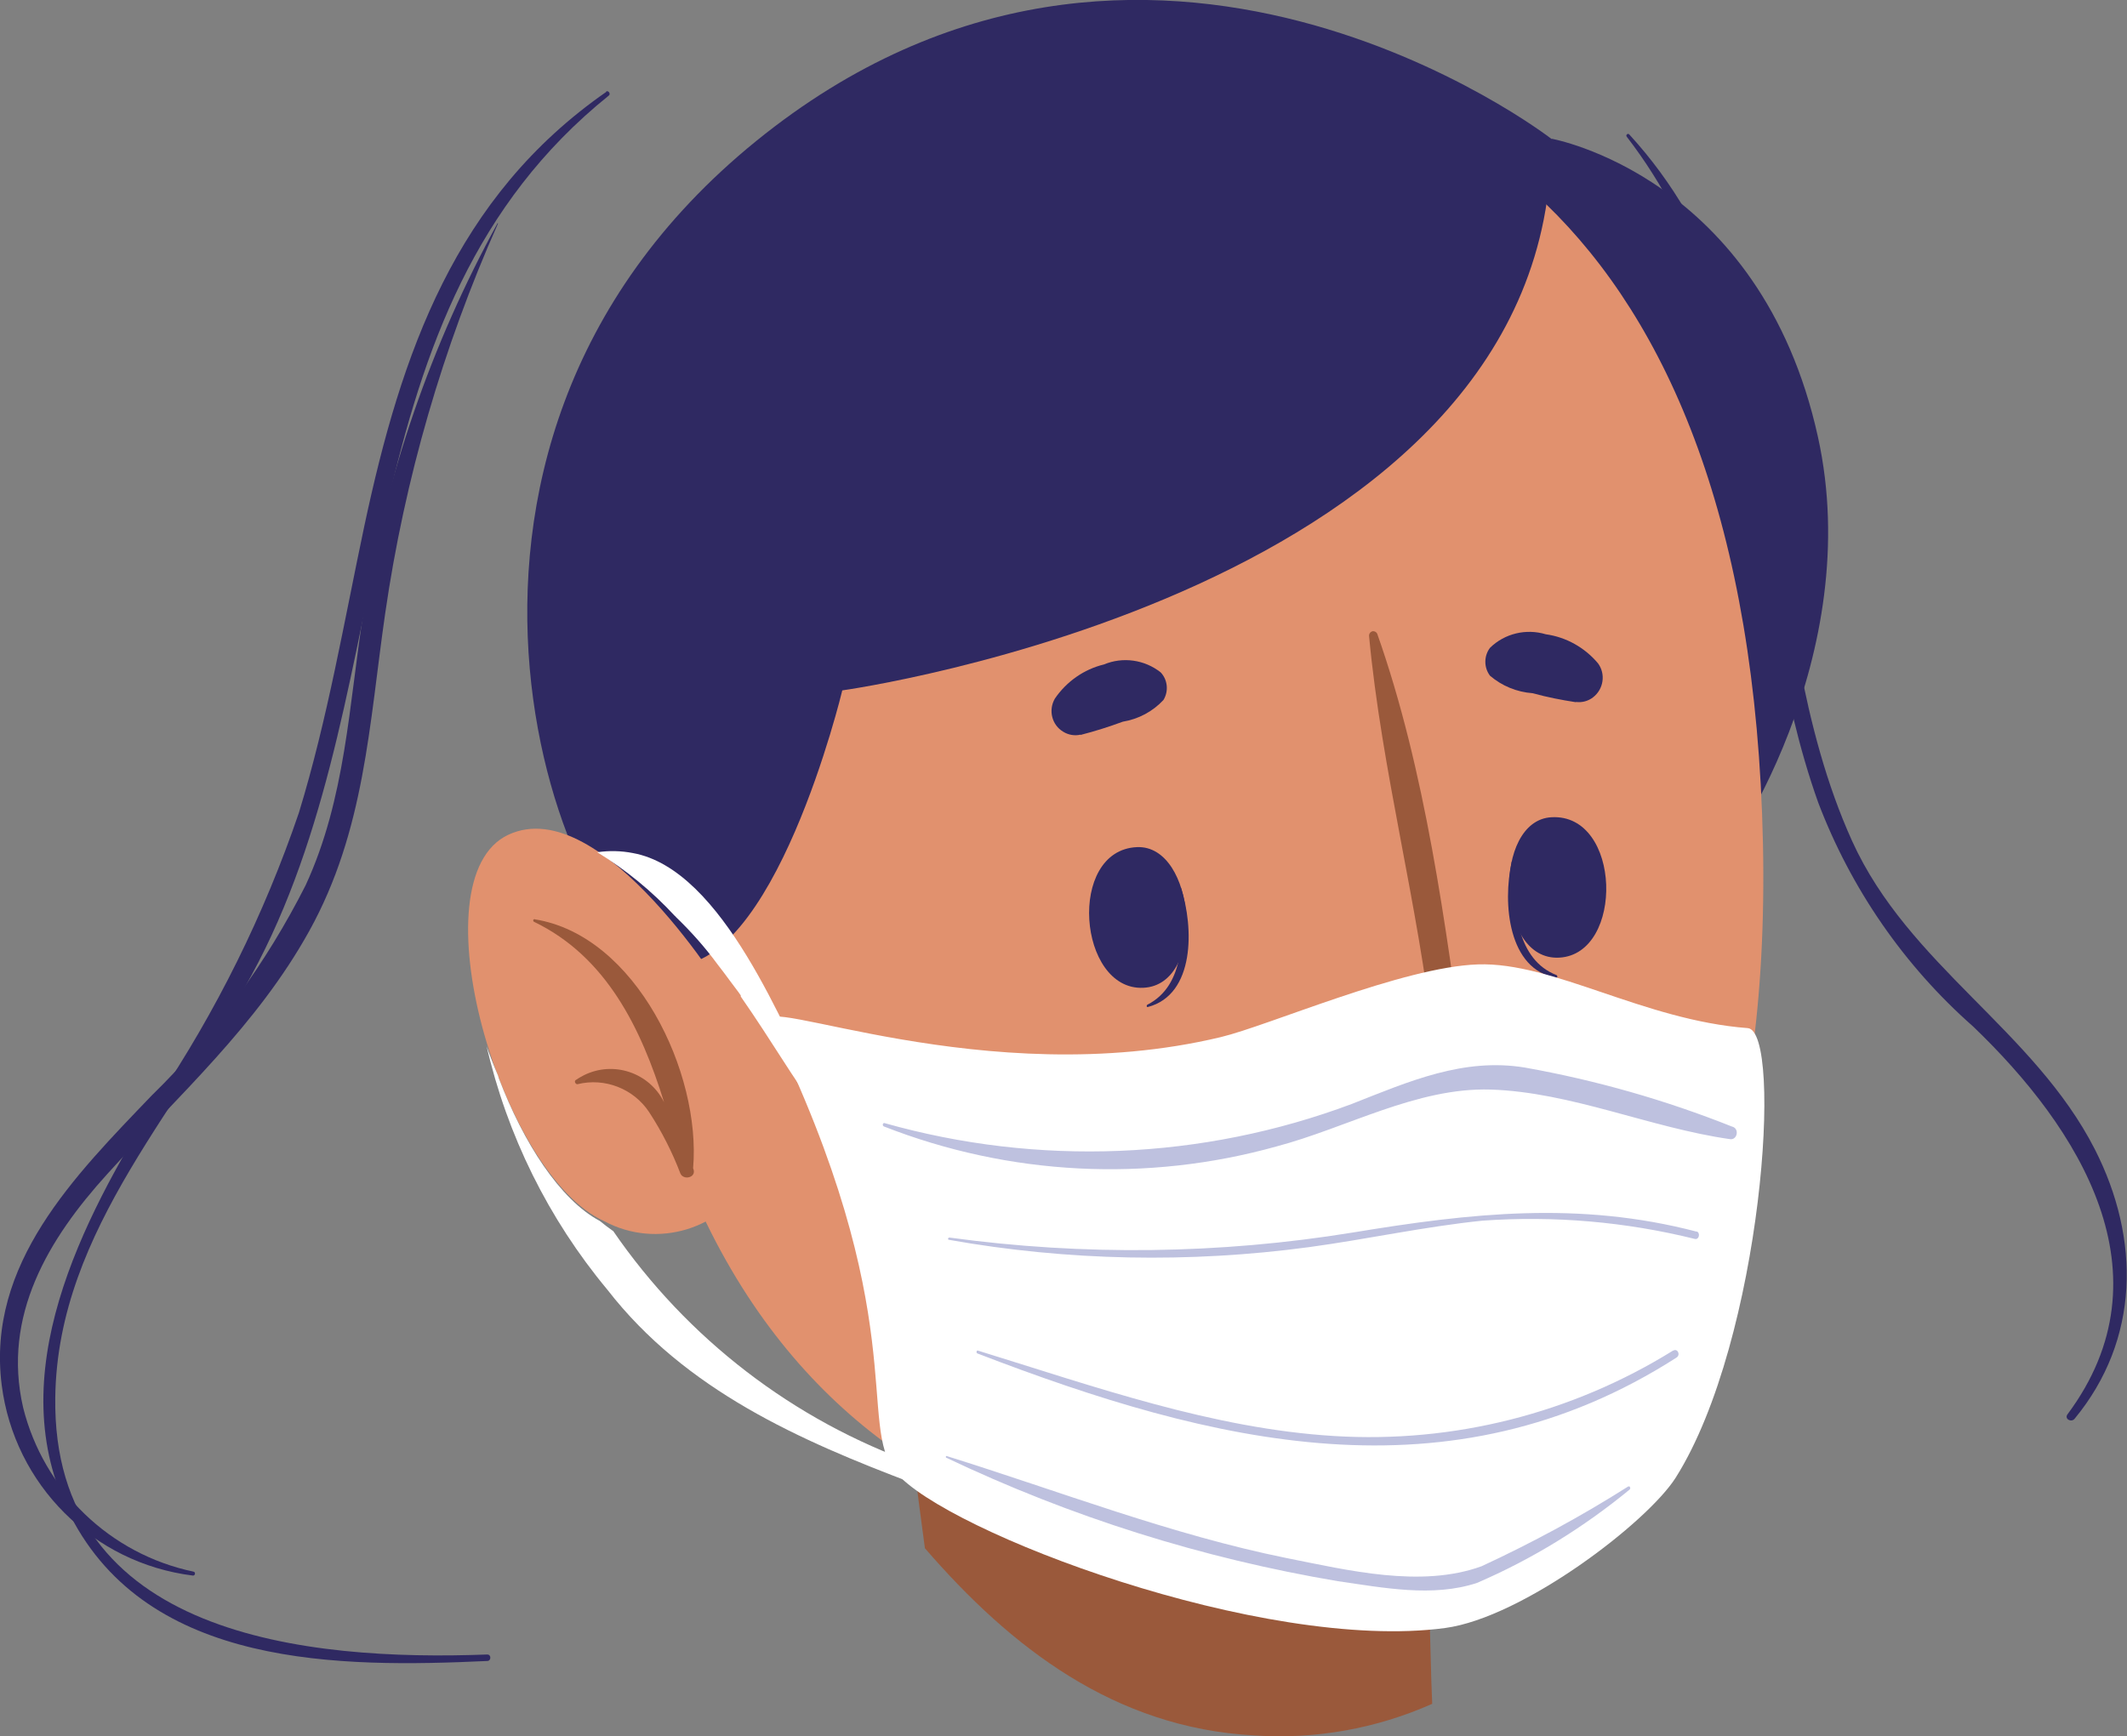 <?xml version="1.0" encoding="UTF-8"?><svg id="Layer_2" xmlns="http://www.w3.org/2000/svg" viewBox="0 0 75.43 61.59"><rect x="0" y="0" width="75.43" height="61.59" fill="#808080" stroke="none"/><defs><style>.cls-1{fill:#fff;}.cls-2{fill:#e1916e;}.cls-3{fill:#bec1df;}.cls-4{fill:#fadad4;}.cls-5{fill:#9a593b;}.cls-6{fill:#2f2962;}</style></defs><g id="Group_6147"><path id="Path_77712" class="cls-6" d="m17.65,7.91c-2.36,4.3-3.97,8.97-4.76,13.81-.52,3.3-.63,6.6-2.05,9.68-1.4,2.77-3.24,5.29-5.46,7.46C2.65,41.71-.48,44.83.06,49.13c.45,3.54,3.24,6.32,6.78,6.76.08.01.11-.12.02-.14-2.96-.62-5.31-2.89-6.04-5.82-.75-3.26.9-5.99,2.99-8.29,2.54-2.81,5.3-5.26,7.16-8.62,1.97-3.56,2.12-7.32,2.69-11.26.69-4.77,2.04-9.42,4-13.83,0-.01-.02-.02-.02-.01"/><path id="Path_77713" class="cls-6" d="m74.29,40.77c-2.16-4.23-6.61-6.53-8.61-10.94-3.65-8.08-1.56-18.15-7.9-25.06-.05-.06-.14.02-.09.08,5.29,6.87,4.01,15.83,6.79,23.62,1.16,3.05,3.04,5.78,5.49,7.94,3.77,3.61,7.05,8.79,3.35,13.76-.12.16.13.3.25.16,2.32-2.81,2.34-6.38.72-9.56"/><path id="Path_77714" class="cls-6" d="m21.5,3.26c-5.35,3.72-7.27,9.25-8.58,15.4-.72,3.4-1.3,6.84-2.32,10.17-1.23,3.61-2.93,7.05-5.06,10.22C2.94,43.24-.03,48.82,2.5,53.77c2.77,5.4,9.57,5.39,14.78,5.15.14,0,.15-.23,0-.23-6.37.24-15.44-.63-15.32-9.12.08-6.02,4.61-10.4,7.21-15.45,5.18-10.05,2.88-23.06,12.42-30.73.08-.06-.02-.2-.1-.14"/><path id="Path_77716" class="cls-5" d="m50.79,60.44c-1.98.88-4.15,1.27-6.32,1.12-4.94-.27-8.62-3.11-11.67-6.64-.07-.53-.14-1.05-.21-1.58-.07-.53-.13-1.03-.18-1.54-.08-.67-.14-1.33-.21-2-.51-5-.91-9.28-.91-9.28l2.39.7,16.73,5.6.35,12.82.03.79Z"/><path id="Path_77717" class="cls-6" d="m55.02,4.92s7.41,1.32,9.45,10.58c1.7,7.71-3.1,15-4.05,15.72-1.69,1.28-9.72-21.37-5.4-26.3"/><path id="Path_77718" class="cls-2" d="m62.52,29.92c.47,22.72-12.22,24.24-16.08,24.97-4.37.83-21.51.52-24.33-22.03S29.71,2.9,39.87,2.16s22.17,5.03,22.65,27.76"/><path id="Path_77719" class="cls-6" d="m41.88,31.49c-.02-.06-.11.09-.1.15.23,1.53.24,3.32-1.09,4-.04.02-.03.1.02.08,1.67-.44,1.63-2.82,1.17-4.23"/><path id="Path_77720" class="cls-6" d="m40.32,30.05c-2.49.11-2.09,5.09.22,4.99,2.27-.1,1.87-5.08-.22-4.99"/><path id="Path_77721" class="cls-6" d="m53.6,30.58c.01-.06.12.08.12.14-.08,1.55.09,3.33,1.48,3.87.04.02.04.1-.01.09-1.7-.27-1.91-2.64-1.58-4.1"/><path id="Path_77722" class="cls-6" d="m55.02,28.99c2.49-.14,2.59,4.85.28,4.98-2.27.13-2.37-4.87-.28-4.98"/><path id="Path_77723" class="cls-5" d="m42.88,43.06c.35.38.69.9,1.25.98.58.02,1.15-.08,1.68-.29.03-.01.06,0,.07.03,0,.02,0,.04,0,.05-.48.59-1.26.87-2.01.73-.64-.2-1.08-.77-1.14-1.44-.02-.09.1-.12.15-.06"/><path id="Path_77724" class="cls-6" d="m55.89,24.91c-.52-.08-1.03-.18-1.54-.32-.56-.04-1.09-.26-1.51-.62-.22-.29-.22-.7,0-.99.52-.51,1.28-.69,1.98-.48.72.1,1.38.47,1.85,1.03.28.38.2.92-.18,1.21-.17.13-.39.19-.6.16"/><path id="Path_77725" class="cls-6" d="m38.32,26.07c.51-.13,1.01-.29,1.5-.47.55-.09,1.06-.36,1.44-.77.19-.31.15-.72-.1-.98-.57-.45-1.34-.56-2.01-.28-.71.17-1.33.61-1.74,1.21-.24.41-.11.94.3,1.18.18.11.4.15.61.1"/><path id="Path_77726" class="cls-6" d="m48.95,40.44c-.59.92-1.4,1.66-2.36,2.17-.53.26-1.13.35-1.72.25-1.28-.22-1.4-1.37-1.26-2.37.08-.53.23-1.05.43-1.55,1.44,1.01,3.16,1.53,4.91,1.49"/><path id="Path_77727" class="cls-4" d="m46.59,42.61c-.53.26-1.13.35-1.72.25-1.28-.22-1.4-1.37-1.26-2.37,1.36-.07,2.59.81,2.98,2.11"/><path id="Path_77728" class="cls-5" d="m49.35,37.46s.32,2.31.32,3.4c0,.1-.26.15-.63.17-.02,0-.03.01-.04,0-1.91.35-3.85-.4-5.03-1.93-.08-.11.06-.22.16-.15,1.39.95,3.05,1.43,4.73,1.35.08-.3-.68-3.94-.51-3.95.85.07,1.68.26,2.48.56-.53-4.83-1.83-9.54-2.28-14.36,0-.08.06-.15.14-.16.06,0,.12.03.15.09,1.71,4.84,2.44,10.39,3.11,15.37.09.62-2.15-.2-2.59-.38"/><path id="Path_77729" class="cls-6" d="m23.7,34.25c3.75.34,6.17-9.76,6.17-9.76,0,0,25.25-3.5,25.14-19.57,0,0-14.37-11.13-28.19.08-13.82,11.21-6.56,28.94-3.13,29.25"/><path id="Path_77730" class="cls-2" d="m25.84,35.46s-4.48-7.4-7.81-5.85-.28,12.06,3.4,13.71c1.87,1,4.2.29,5.2-1.58.03-.05.05-.1.07-.14l-.86-6.14Z"/><path id="Path_77731" class="cls-5" d="m18.97,32.6s-.06.01-.06.04c0,.02,0,.05.03.06,2.57,1.24,3.8,3.79,4.61,6.4-.52-1.05-1.79-1.48-2.84-.96-.1.05-.2.11-.29.17-.07.04-.01.16.06.15.97-.24,1.99.16,2.54.99.45.69.82,1.42,1.11,2.18.11.24.54.15.47-.13l-.02-.06c.29-3.37-2.02-8.26-5.62-8.83"/><path id="Path_77732" class="cls-1" d="m17.25,37.08c.73,3.19,2.2,6.16,4.29,8.67,2.77,3.57,6.83,5.35,10.85,6.87.4.15.54-.53.13-.68-4.38-1.55-8.15-4.45-10.78-8.28t-.01,0c-.16-.11-.31-.23-.46-.35-1.41-.75-2.71-2.78-3.58-5.06-.01-.03-.02-.07-.03-.1-.15-.35-.29-.71-.41-1.06"/><path id="Path_77733" class="cls-1" d="m21.18,30.23c1.02.63,1.95,1.39,2.76,2.27,0,0,.02,0,.02.02.54.52,1.04,1.08,1.48,1.68.16.2.31.41.46.61.24.31.37.5.37.5v.04c1.1,1.58,2.02,3.16,2.44,3.63.13.15.37-.04.29-.19-1.18-2.19-3.33-7.95-6.56-8.53-.41-.08-.83-.09-1.25-.03"/><path id="Path_77734" class="cls-1" d="m27.28,36.27c-.54-1.1,7.65,2.52,16.01.52,1.71-.41,6.45-2.49,9.12-2.58s5.87,1.98,9.57,2.26c1.27.1.52,11.06-2.55,15.94-1.01,1.6-5.43,4.97-8.18,5.34-6.46.87-17.72-3.41-19.48-5.52-1.41-1.69.63-5.52-4.48-15.97"/><path id="Path_77735" class="cls-3" d="m61.44,39.97c-2.38-.95-4.84-1.65-7.36-2.1-2.18-.36-4.11.49-6.14,1.29-5.31,1.99-11.12,2.22-16.57.68-.07-.02-.09.1-.02.12,4.44,1.74,9.32,1.99,13.91.71,2.5-.66,4.98-2.1,7.6-2.02,2.86.09,5.67,1.36,8.5,1.76.24.03.33-.35.09-.44"/><path id="Path_77736" class="cls-3" d="m57.74,52.73c-1.67,1.06-3.41,2-5.2,2.83-2.15.78-4.74.14-6.91-.29-4.1-.83-8.05-2.37-12.06-3.62-.03-.01-.04.05-.01.06,4.41,2.1,9.08,3.57,13.89,4.38,1.6.23,3.36.58,4.93.06,1.95-.84,3.77-1.96,5.41-3.31.05-.04.01-.14-.04-.11"/><path id="Path_77737" class="cls-3" d="m60.17,43.69c-4.17-1.09-8.01-.66-12.19.03-4.73.77-9.55.83-14.31.18-.05,0-.07.07-.02.08,4.22.75,8.53.83,12.77.26,2.06-.28,4.1-.73,6.16-.94,2.53-.18,5.07.04,7.53.65.15.03.2-.23.05-.27"/><path id="Path_77738" class="cls-3" d="m59.33,47.91c-3.59,2.23-7.79,3.29-12.01,3.03-4.31-.26-8.49-1.75-12.64-3.03-.05-.02-.07.08-.02.1,8.34,3.21,16.75,5.3,24.79.15.16-.1.04-.34-.11-.25"/></g></svg>